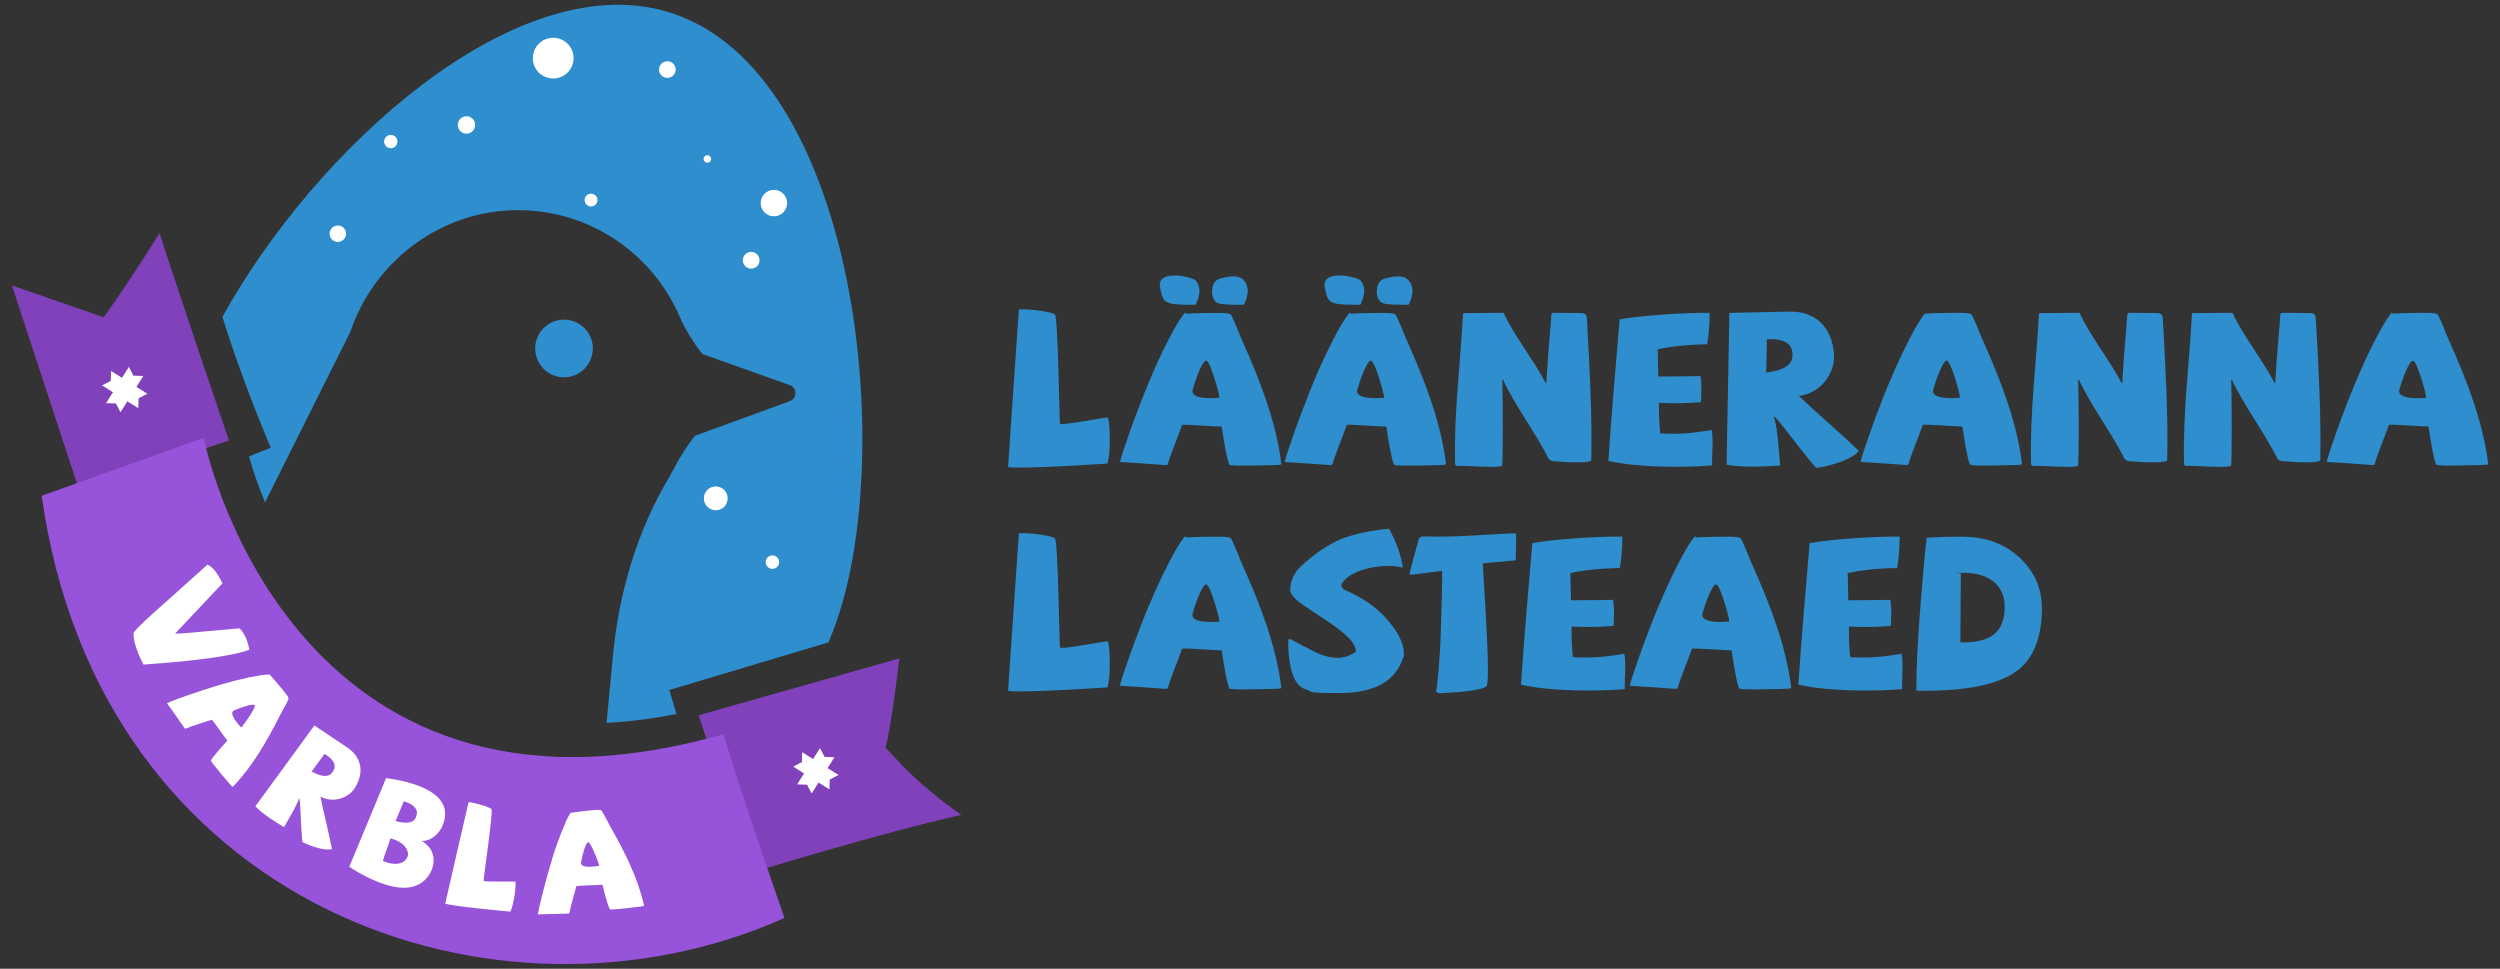 <?xml version="1.0" encoding="UTF-8"?>
<svg xmlns="http://www.w3.org/2000/svg" version="1.1" viewBox="0 0 3191 1236.5">
  <rect x="0" y="0" width="3191" height="1236.5" fill="#333333" stroke="none"/>
  <defs>
    <style>
      .cls-1 {
        fill: #2f8ecd;
      }

      .cls-2 {
        fill: #8041bb;
      }

      .cls-3 {
        fill: #9753da;
      }

      .cls-4 {
        fill: #fff;
      }
    </style>
  </defs>
  <!-- Generator: Adobe Illustrator 28.7.1, SVG Export Plug-In . SVG Version: 1.2.0 Build 142)  -->
  <g>
    <g id="Layer_1">
      <g id="Layer_1-2" data-name="Layer_1">
        <g>
          <g>
            <path class="cls-1" d="M317.8,582.3c4.2,15,10.8,35.5,20.5,59l108.8-217.5c29.4-88.3,112.8-153.6,209.3-155.5,94.2-1.9,175.4,54.1,210.7,134.9,7.7,17.7,17.9,34.1,29.8,49.1l.3-.2,110.9,39.5c9.5,3.4,9.6,16.9,0,20.4l-121.2,44.3h0c-9.9,12.6-18.6,26.2-26,40.6-2.1,4-4.3,8-6.6,11.9-41.4,69.4-64.4,148.3-72,228.8l-8.1,85.1c28.1-1.5,57.9-5.2,89.3-11.3l-9.2-30.7,203.2-60.8c6.8-16.1,12.7-32.7,17.6-49.9,66.4-233.3,7.9-689.1-225.3-755.6-194.1-55.3-447.8,176.3-565.9,390.1,25.4,82.5,61.7,167,61.7,167l-27.9,11.1v-.3Z"/>
            <path class="cls-1" d="M719.9,481.6c20.3,0,36.8-16.5,36.8-36.8s-16.5-36.8-36.8-36.8-36.8,16.5-36.8,36.8,16.5,36.8,36.8,36.8Z"/>
            <path class="cls-4" d="M862.4,88.8c0,5.8-4.7,10.6-10.6,10.6s-10.6-4.7-10.6-10.6,4.7-10.6,10.6-10.6,10.6,4.7,10.6,10.6Z"/>
            <path class="cls-4" d="M898.1,202.9c0-2.7,2.2-4.8,4.8-4.8s4.8,2.2,4.8,4.8-2.2,4.8-4.8,4.8-4.8-2.2-4.8-4.8Z"/>
            <path class="cls-4" d="M606.5,159.5c0,6.1-5,11.1-11.1,11.1s-11.1-5-11.1-11.1,5-11.1,11.1-11.1,11.1,5,11.1,11.1Z"/>
            <path class="cls-4" d="M977.3,717.5c0-4.8,3.9-8.6,8.6-8.6s8.6,3.9,8.6,8.6-3.9,8.6-8.6,8.6-8.6-3.9-8.6-8.6Z"/>
            <path class="cls-4" d="M969.5,332.2c0,5.9-4.8,10.7-10.7,10.7s-10.7-4.8-10.7-10.7,4.8-10.7,10.7-10.7,10.7,4.8,10.7,10.7Z"/>
            <path class="cls-4" d="M507.3,180.7c0,4.7-3.8,8.5-8.5,8.5s-8.5-3.8-8.5-8.5,3.8-8.5,8.5-8.5,8.5,3.8,8.5,8.5Z"/>
            <circle class="cls-4" cx="706.1" cy="74.2" r="26"/>
            <path class="cls-4" d="M1004.7,259.2c0,9.3-7.6,16.9-16.9,16.9s-16.9-7.6-16.9-16.9,7.6-16.9,16.9-16.9,16.9,7.6,16.9,16.9Z"/>
            <path class="cls-4" d="M441.7,298.3c0,5.8-4.7,10.5-10.5,10.5s-10.5-4.7-10.5-10.5,4.7-10.5,10.5-10.5,10.5,4.7,10.5,10.5Z"/>
            <path class="cls-4" d="M928.8,636.1c0,8.4-6.8,15.2-15.2,15.2s-15.2-6.8-15.2-15.2,6.8-15.2,15.2-15.2,15.2,6.8,15.2,15.2Z"/>
            <path class="cls-4" d="M762.6,255.4c0,4.5-3.7,8.2-8.2,8.2s-8.2-3.7-8.2-8.2,3.7-8.2,8.2-8.2,8.2,3.7,8.2,8.2h0Z"/>
          </g>
          <g>
            <g>
              <path class="cls-1" d="M1346.6,687.4c3.9,3.6,5.5,136.2,6.4,139,1.1,3.1,52.4-7.5,61.3-7.8,3,11.4,3.3,47.4-.8,58.8,0,0-112.4,7.5-126.8,4.4,0,0,13-192,13.9-201.2,16.9-.6,42.7,3.3,46.1,6.7h0Z"/>
              <path class="cls-1" d="M1467,772c15.5-37.5,33.8-71.9,41.3-81.9s2.5-4.2,6.1-4.2c6.1-.3,43-1.7,52.7-.3,3.9.6,4.4,1.9,6.1,5.5,4.4,9.1,8.3,20.3,12.8,30.2,21.9,48.8,42.4,101.8,49.1,153.4.3,1.9.8,3.6-1.1,4.2-1.7.3-63,2.2-64.6,0-3.6-5-8.9-41.6-9.7-46.3,0-.8-.3-1.4-.3-2.5-14.4-.3-41.9-2.8-50.5-2.2-7.2,20-15.5,39.4-18,49.4-.6,2.2-2.2,2.2-4.2,1.9-1.7-.3-51.1-3.6-56.6-3.9-.3,0-.6-.3-.6-.6,1.7-7.8,18.3-57.2,37.4-102.9v.2ZM1556.1,790c-.8-4.7-11.4-43.6-16.4-44.1-5-.3-13.9,24.4-17.5,37.2-3.3,13,27.7,10.8,34.1,10.3-.3-1.4-.3-2.8-.3-3.3h.1Z"/>
              <path class="cls-1" d="M1791.3,838.3c-9.4,31.1-36.6,46.3-82.1,46.3s-31.6-1.7-43.3-5c-10-3.3-16.6-14.7-19.7-34.4-1.7-10-2.2-19.4-1.7-29.1.3-.3,1.1-.6,2.5-.3,9.1,5,20.5,10.8,33.8,17.5,9.7,4.4,18.9,6.4,26.4,6.4s16.9-2.8,23.6-8c-.3-6.9-5.3-14.4-14.7-22.5-5.8-5.3-15.3-12.2-29.1-21.1-6.7-4.2-16.1-10.8-28-18.9-8.3-6.7-12.2-11.9-12.2-16.1.3-11.1,4.4-21.4,13.6-30.2,16.4-15.3,33.3-26.9,50.2-34.4,16.9-6.7,37.7-11.4,62.4-13.6,9.7,17.8,15.5,34.4,17.5,49.7-20.8-6.4-66.3.8-77.4,20-1.9,2.5-.8,5.3,1.9,7.5.8.6,3.3,1.9,6.4,3.1,22.7,10.3,41.1,24.4,54.4,41.9,10.8,13.9,16.1,26.1,16.1,36.9s-.3,3-.6,4.4h0Z"/>
              <path class="cls-1" d="M1933.1,680.7c1.9,0,2.2.3,2.2,2.2-.3,10.5-.3,21.1-.6,31.3,0,.8-.3,1.1-.8,1.1l-40.2,3.6c-1.1,0-1.4.3-1.1,1.4,1.9,33.8,10.3,150.1,4.7,155.6-6.1,6.4-47.5,8.3-57.7,8.9-10,.3-5.8-6.1-5.8-6.1,0,0,3.9-32.7,5-66,.8-33.6,2.8-75.7,1.7-84.1l-38.8,5c-.8.3-2.8-.6-2.5-1.9,3.3-13.6,7.2-26.6,11.4-42.7,1.1-3.3,2.8-4.2,5.8-4.4,38.6,1.7,78-2.5,116.8-3.9h0Z"/>
              <path class="cls-1" d="M2073.7,879.6c-31.1,2.8-94.6,3.3-132.3-5.8,3.9-58.8,9.7-124.6,14.4-180.6,24.4-4.4,78.5-8.6,114.9-8.3,0,15.3-1.4,32.5-3.3,40.2-25.3.3-46.9,2.8-63,6.4l.8,34.7c33.3-.3,48.8-.3,53.6-.6,2.2,10.5,1.1,24.4.8,33.3-18.3,1.4-32.7,1.9-53.6.8,0,12.2,0,27.2,1.7,39.1,21.9,1.1,39.1.3,65.5-4.4,2.5,9.7.3,34.1.6,45.2h-.1Z"/>
              <path class="cls-1" d="M2117.8,772c15.5-37.5,33.8-71.9,41.3-81.9s2.5-4.2,6.1-4.2c6.1-.3,43-1.7,52.7-.3,3.9.6,4.4,1.9,6.1,5.5,4.4,9.1,8.3,20.3,12.8,30.2,21.9,48.8,42.4,101.8,49.1,153.4.3,1.9.8,3.6-1.1,4.2-1.7.3-63,2.2-64.6,0-3.6-5-8.9-41.6-9.7-46.3,0-.8-.3-1.4-.3-2.5-14.4-.3-41.9-2.8-50.5-2.2-7.2,20-15.5,39.4-18,49.4-.6,2.2-2.2,2.2-4.2,1.9-1.7-.3-51.1-3.6-56.6-3.9-.3,0-.6-.3-.6-.6,1.7-7.8,18.3-57.2,37.4-102.9v.2ZM2206.9,790c-.8-4.7-11.4-43.6-16.4-44.1-5-.3-13.9,24.4-17.5,37.2-3.3,13,27.7,10.8,34.1,10.3-.3-1.4-.3-2.8-.3-3.3h0Z"/>
              <path class="cls-1" d="M2427.7,879.6c-31.1,2.8-94.6,3.3-132.3-5.8,3.9-58.8,9.7-124.6,14.4-180.6,24.4-4.4,78.5-8.6,114.9-8.3,0,15.3-1.4,32.5-3.3,40.2-25.3.3-46.9,2.8-63,6.4l.8,34.7c33.3-.3,48.8-.3,53.5-.6,2.2,10.5,1.1,24.4.8,33.3-18.3,1.4-32.7,1.9-53.5.8,0,12.2,0,27.2,1.7,39.1,21.9,1.1,39.1.3,65.5-4.4,2.5,9.7.3,34.1.6,45.2h0Z"/>
              <path class="cls-1" d="M2606.3,779.5c-.8,35.8-11.4,61.6-31.6,76.6-23.9,18-67.1,26.6-128.7,25.5,0-27.7,1.7-66,5.8-115.1,3-38.3,5.5-64.9,7.5-80.2,32.2-1.9,54.1-1.7,65.7.3,23,3.6,42.5,13.6,57.7,30,16.4,17.5,24.1,38.3,23.6,63h0ZM2558.8,775.6c.6-31.1-23.9-44.4-51.3-44.4s-3.3.3-4.7.6c0,2.8-.3,30.8-.6,88.2,39.9.6,56-13.6,56.6-44.4h0Z"/>
            </g>
            <g>
              <path class="cls-1" d="M1346.6,401.7c3.9,3.6,5.5,136.2,6.4,139,1.1,3.1,52.4-7.5,61.3-7.8,3,11.4,3.3,47.4-.8,58.8,0,0-112.4,7.5-126.8,4.4,0,0,13-192,13.9-201.2,16.9-.6,42.7,3.3,46.1,6.7h0Z"/>
              <path class="cls-1" d="M1429.6,589.3c1.7-7.8,18.3-57.2,37.4-102.9,15.5-37.5,33.8-71.9,41.3-81.9s2.5-4.2,6.1-4.2c6.1-.3,43-1.7,52.7-.3,3.9.6,4.4,1.9,6.1,5.5,4.4,9.1,8.3,20.3,12.8,30.2,21.9,48.8,42.4,101.8,49.1,153.4.3,1.9.8,3.6-1.1,4.2-1.7.3-63,2.2-64.6,0-3.6-5-8.9-41.6-9.7-46.3,0-.8-.3-1.4-.3-2.5-14.4-.3-41.9-2.8-50.5-2.2-7.2,20-15.5,39.4-18,49.4-.6,2.2-2.2,2.2-4.2,1.9-1.7-.3-51.1-3.6-56.6-3.9-.3,0-.6-.3-.6-.6v.2ZM1480.6,366.5c3.1,15.3,4.4,18.3,13.6,20.8,8.9,2.2,19.7,1.4,31.9,1.7,3.9-8.6,8.6-20.3.3-30.8-4.2-5-50-15.3-45.8,8.3h0ZM1556.4,507.7c-.3-1.4-.3-2.8-.3-3.3-.8-4.7-11.4-43.6-16.4-44.1-5-.3-13.9,24.4-17.5,37.2-3.3,13,27.7,10.8,34.1,10.3h.1ZM1555.8,387.3c8.6,2.2,19.7,1.4,31.9,1.7,3.9-8.6,8.6-20.3.3-30.8-7.2-8.9-22.8-4.7-31.1-2.5-13,3.3-13,28.6-1.1,31.6h0Z"/>
              <path class="cls-1" d="M1639.8,589.3c1.7-7.8,18.3-57.2,37.4-102.9,15.5-37.5,33.8-71.9,41.3-81.9s2.5-4.2,6.1-4.2c6.1-.3,43-1.7,52.7-.3,3.9.6,4.4,1.9,6.1,5.5,4.4,9.1,8.3,20.3,12.8,30.2,21.9,48.8,42.4,101.8,49.1,153.4.3,1.9.8,3.6-1.1,4.2-1.7.3-63,2.2-64.6,0-3.6-5-8.9-41.6-9.7-46.3,0-.8-.3-1.4-.3-2.5-14.4-.3-41.9-2.8-50.5-2.2-7.2,20-15.5,39.4-18,49.4-.6,2.2-2.2,2.2-4.2,1.9-1.7-.3-51.1-3.6-56.6-3.9-.3,0-.6-.3-.6-.6v.2ZM1690.9,366.5c3.1,15.3,4.4,18.3,13.6,20.8,8.9,2.2,19.7,1.4,31.9,1.7,3.9-8.6,8.6-20.3.3-30.8-4.2-5-50-15.3-45.8,8.3h0ZM1766.6,507.7c-.3-1.4-.3-2.8-.3-3.3-.8-4.7-11.4-43.6-16.4-44.1-5-.3-13.9,24.4-17.5,37.2-3.3,13,27.7,10.8,34.1,10.3h.1ZM1766.1,387.3c8.6,2.2,19.7,1.4,31.9,1.7,3.9-8.6,8.6-20.3.3-30.8-7.2-8.9-22.8-4.7-31.1-2.5-13,3.3-13,28.6-1.1,31.6h0Z"/>
              <path class="cls-1" d="M1981,588.2c-1.1-.3-1.7-.3-1.9-.6-.2,0-.4-.1-.6-.3l-.3-.3-.8-.3-.6-.8c-17.5-35-41.9-66-58.5-101.5l-.8.3c.8,18,1.1,109.3-.3,109.9-5.5,3-44.9-.3-54.9,0-.8,0-4.7,1.1-5-2.5-1.7-66.3,6.9-127.9,10-190.6,0-1.1.8-1.9,1.9-1.9l48.8-.3c1.1,0,1.7.6,1.9,1.4,11.9,26.4,38.3,59.7,53,88.2h.8c1.9-35.5,5.8-73.8,6.4-86.3,0-3.3,1.9-3.3,5-3.3l32.5.3c6.7,0,7.8,2.8,8,8.9,3,53,6.9,124.6,5.5,178.7-.3,4.2-30,3-44.4,1.7-1.9,0-3.9,0-5.8-.6h.1Z"/>
              <path class="cls-1" d="M2185.2,594c-31.1,2.8-94.6,3.3-132.3-5.8,3.9-58.8,9.7-124.6,14.4-180.6,24.4-4.4,78.5-8.6,114.9-8.3,0,15.3-1.4,32.5-3.3,40.2-25.3.3-46.9,2.8-63,6.4l.8,34.7c33.3-.3,48.8-.3,53.6-.6,2.2,10.5,1.1,24.4.8,33.3-18.3,1.4-32.7,1.9-53.6.8,0,12.2,0,27.2,1.7,39.1,21.9,1.1,39.1.3,65.5-4.4,2.5,9.7.3,34.1.6,45.2h0Z"/>
              <path class="cls-1" d="M2372.5,575.4c-6.9,10.5-36.6,19.7-54.4,21.9-20.8-23.9-53.8-69.6-53.8-65.5,5.3,18.9,5.8,42.7,8,62.4-21.1,1.4-49.4,2.8-68.5-1.1l3.6-193.7,75.7-1.7c35-.8,55.2,20.5,57.7,53.6,2.5,25.3-17.8,51.1-44.7,54.1,24.7,23.6,51.9,46.3,76.3,69.9h0ZM2254.3,475.5c14.4-1.7,32.7-6.1,33.6-20.8.8-12.2-5.3-23.3-32.7-21.6l-.8,42.4h-.1Z"/>
              <path class="cls-1" d="M2412.4,486.3c15.5-37.5,33.8-71.9,41.3-81.9,2.5-3.3,2.5-4.2,6.1-4.2,6.1-.3,43-1.7,52.7-.3,3.9.6,4.4,1.9,6.1,5.5,4.4,9.1,8.3,20.3,12.8,30.2,21.9,48.8,42.4,101.8,49.1,153.4.3,1.9.8,3.6-1.1,4.2-1.7.3-63,2.2-64.6,0-3.6-5-8.9-41.6-9.7-46.3,0-.8-.3-1.4-.3-2.5-14.4-.3-41.9-2.8-50.5-2.2-7.2,20-15.5,39.4-18,49.4-.6,2.2-2.2,2.2-4.2,1.9-1.7-.3-51.1-3.6-56.6-3.9-.3,0-.6-.3-.6-.6,1.7-7.8,18.3-57.2,37.4-102.9v.2ZM2501.4,504.4c-.8-4.7-11.4-43.6-16.4-44.1-5-.3-13.9,24.4-17.5,37.2-3.3,13,27.7,10.8,34.1,10.3-.3-1.4-.3-2.8-.3-3.3h0Z"/>
              <path class="cls-1" d="M2716.1,588.2c-1.1-.3-1.7-.3-1.9-.6-.2,0-.4-.1-.6-.3l-.3-.3-.8-.3-.6-.8c-17.5-35-41.9-66-58.5-101.5l-.8.3c.8,18,1.1,109.3-.3,109.9-5.5,3-44.9-.3-54.9,0-.8,0-4.7,1.1-5-2.5-1.7-66.3,6.9-127.9,10-190.6,0-1.1.8-1.9,1.9-1.9l48.8-.3c1.1,0,1.7.6,1.9,1.4,11.9,26.4,38.3,59.7,53,88.2h.8c1.9-35.5,5.8-73.8,6.4-86.3,0-3.3,1.9-3.3,5-3.3l32.5.3c6.7,0,7.8,2.8,8,8.9,3,53,6.9,124.6,5.5,178.7-.3,4.2-30,3-44.4,1.7-1.9,0-3.9,0-5.8-.6h.1Z"/>
              <path class="cls-1" d="M2911.4,588.2c-1.1-.3-1.7-.3-1.9-.6-.2,0-.4-.1-.6-.3l-.3-.3-.8-.3-.6-.8c-17.5-35-41.9-66-58.5-101.5l-.8.3c.8,18,1.1,109.3-.3,109.9-5.5,3-44.9-.3-54.9,0-.8,0-4.7,1.1-5-2.5-1.7-66.3,6.9-127.9,10-190.6,0-1.1.8-1.9,1.9-1.9l48.8-.3c1.1,0,1.7.6,1.9,1.4,11.9,26.4,38.3,59.7,53,88.2h.8c1.9-35.5,5.8-73.8,6.4-86.3,0-3.3,1.9-3.3,5-3.3l32.5.3c6.7,0,7.8,2.8,8,8.9,3.1,53,6.9,124.6,5.6,178.7-.3,4.2-30,3-44.4,1.7-1.9,0-3.9,0-5.8-.6h0Z"/>
              <path class="cls-1" d="M3007.4,486.3c15.5-37.5,33.8-71.9,41.3-81.9s2.5-4.2,6.1-4.2c6.1-.3,43-1.7,52.7-.3,3.9.6,4.4,1.9,6.1,5.5,4.4,9.1,8.3,20.3,12.8,30.2,21.9,48.8,42.4,101.8,49.1,153.4.3,1.9.8,3.6-1.1,4.2-1.7.3-63,2.2-64.6,0-3.6-5-8.9-41.6-9.7-46.3,0-.8-.3-1.4-.3-2.5-14.4-.3-41.9-2.8-50.5-2.2-7.2,20-15.5,39.4-18,49.4-.6,2.2-2.2,2.2-4.2,1.9-1.7-.3-51.1-3.6-56.6-3.9-.3,0-.6-.3-.6-.6,1.7-7.8,18.3-57.2,37.4-102.9v.2ZM3096.4,504.4c-.8-4.7-11.4-43.6-16.4-44.1-5-.3-13.9,24.4-17.5,37.2-3.3,13,27.7,10.8,34.1,10.3-.3-1.4-.3-2.8-.3-3.3h0Z"/>
            </g>
          </g>
          <path class="cls-2" d="M292.2,562.2s-69.3-203.8-88.5-264.6c-50.4,80.1-71.5,107.3-71.5,107.3l-117-40.6,86.1,262.3,190.9-64.4h0Z"/>
          <path class="cls-2" d="M957.4,1114.4s163.2-50.4,269.5-74.3c-56.8-40.1-79.2-67.7-96.7-85.9,8.3-30.7,17.7-113.8,17.7-113.8l-256.1,72.5,65.7,201.4h-.1Z"/>
          <path class="cls-3" d="M260.5,558.7c-2,.8,108,536.6,663,378.4,21.9,74.7,77.8,234.6,77.8,234.6-367,163.7-874.5-13.6-948.1-538.9l207.4-74.2h-.1Z"/>
          <g>
            <path class="cls-4" d="M318.4,829.3c-30.1,11.2-102.1,16.5-135.3,19-8.5-16.7-12.8-29.8-12.7-39.7-.3-1.9,8.6-11.1,27.1-27.7,13.7-12,36.1-32.1,67.4-60.3,7,3.5,13.2,11.5,19,24l-60.5,64.2c2.6.4,29.8-2,82.3-6.8,6.8,6.2,11.1,18.3,12.5,27.3h.2Z"/>
            <path class="cls-4" d="M281.7,873.8c25.7-7.6,50.9-12.5,59.1-12.8,2.7,0,3.2-.5,4.7,1.4,2.7,3,18.7,21.4,22,26.9,1.3,2.2.8,3.1-.3,5.4-2.9,6.1-6.9,12.7-10.2,19.1-15.9,31.5-34.6,64-58.3,88.9-.9.9-1.5,1.9-2.6,1.2-.8-.7-27.3-31.4-26.8-33.1,1.1-3.9,17.7-21.8,19.7-24.2.4-.3.6-.7,1.2-1.2-5.9-7.5-16-22.6-19.8-26.8-13.2,4.6-26.7,8.4-32.8,11.2-1.4.6-2.1-.2-2.7-1.3-.5-1-19.3-27.7-21.5-30.6-.1,0,0-.4,0-.5,4.7-2.4,36.9-14.3,68.3-23.5h0ZM309.4,926.9c2.1-2.4,17.6-23.9,15.8-26.7-1.9-2.7-18.3,3-26.3,6.5-8.1,3.7,6,18.7,8.9,21.8.6-.7,1.3-1.3,1.6-1.5h0Z"/>
            <path class="cls-4" d="M423.7,1083.6c-7.8,3-27.2-3.3-37.7-8.8-2.2-20.8-2.6-58-4.2-55.8-4.3,12.2-13.1,25.3-19.3,36.8-11.9-7.2-27.7-17.2-36.6-26.6l75.4-103.2,41.5,27.8c19.2,12.8,22,32,10.8,50.8-8.2,14.6-28.9,20.8-44.6,12.2,4.4,22.1,10.4,44.7,14.7,66.7h0ZM397.8,984.8c8.4,4.6,20,9.1,26,1.5,5.1-6.3,6-14.6-9.5-24.1l-16.6,22.6h.1Z"/>
            <path class="cls-4" d="M445.8,1106.4l47-113.2c33.7,4.4,87.5,18.4,72.9,58.7-4.2,11.5-15.5,22.3-27.7,21.4,18.5,10.6,18,28.8,10.9,41.3-21.2,37.1-75,10-103.1-8.2h0ZM520.1,1093.8c3.2-7.2-4.5-20.1-22-23.6-2.2,9.6-7,19.1-9.4,28.8,18.3,7.4,28.1,2.2,31.4-5.1h0ZM504.9,1048c9.3,2.5,21.8,4.3,25.7-4.2,3.5-7.3,2.2-15.5-15.1-21.1l-10.6,25.4h0Z"/>
            <path class="cls-4" d="M627.4,1032.9c2.2,2.7-10.4,89.3-10.2,91.2.4,2.1,34.9.5,40.8,1.3.8,7.7-2.7,31.3-6.6,38.2,0,0-74-6.7-83.1-10.2,0,0,28.3-123.8,29.8-129.6,11.1,1.4,27.5,6.6,29.3,9.1Z"/>
            <path class="cls-4" d="M704.6,1096.7c7.8-25.6,17.7-49.4,22-56.4,1.4-2.4,1.4-2.9,3.7-3.1,4-.6,28.2-3.8,34.6-3.5,2.6,0,3,1,4.4,3.3,3.5,5.7,6.7,12.8,10.3,19.1,17.5,30.7,34.3,64.2,42,97.7.3,1.3.8,2.3-.5,2.8-1.1.3-41.2,5.4-42.5,4.1-2.7-3-8.5-26.8-9.3-29.8,0-.5-.3-.9-.3-1.6-9.5.7-27.7.8-33.3,1.7-3.5,13.6-7.7,26.9-8.7,33.6-.2,1.5-1.3,1.6-2.6,1.5-1.1,0-33.7.9-37.4,1-.2,0-.4,0-.4-.3.6-5.2,8.4-38.7,18.1-70h0ZM764.3,1102.9c-.8-3-10.2-27.9-13.5-27.9-3.3,0-7.6,16.9-9.1,25.5-1.4,8.8,18.9,5.3,23.1,4.6-.3-.9-.4-1.8-.4-2.2h0Z"/>
          </g>
          <g>
            <polygon class="cls-4" points="176.5 521 176.9 508.4 188.1 502.6 141.8 473.5 141.4 486.1 130.2 491.9 176.5 521"/>
            <polygon class="cls-4" points="182.9 479.9 170.3 479.5 164.5 468.3 135.4 514.6 148 515 153.8 526.2 182.9 479.9"/>
          </g>
          <g>
            <polygon class="cls-4" points="1058.7 1007.6 1059.1 995 1070.3 989.2 1023.9 960.1 1023.6 972.7 1012.4 978.5 1058.7 1007.6"/>
            <polygon class="cls-4" points="1065.1 966.5 1052.5 966.1 1046.6 954.9 1017.5 1001.2 1030.1 1001.6 1036 1012.8 1065.1 966.5"/>
          </g>
        </g>
      </g>
    </g>
  </g>
</svg>